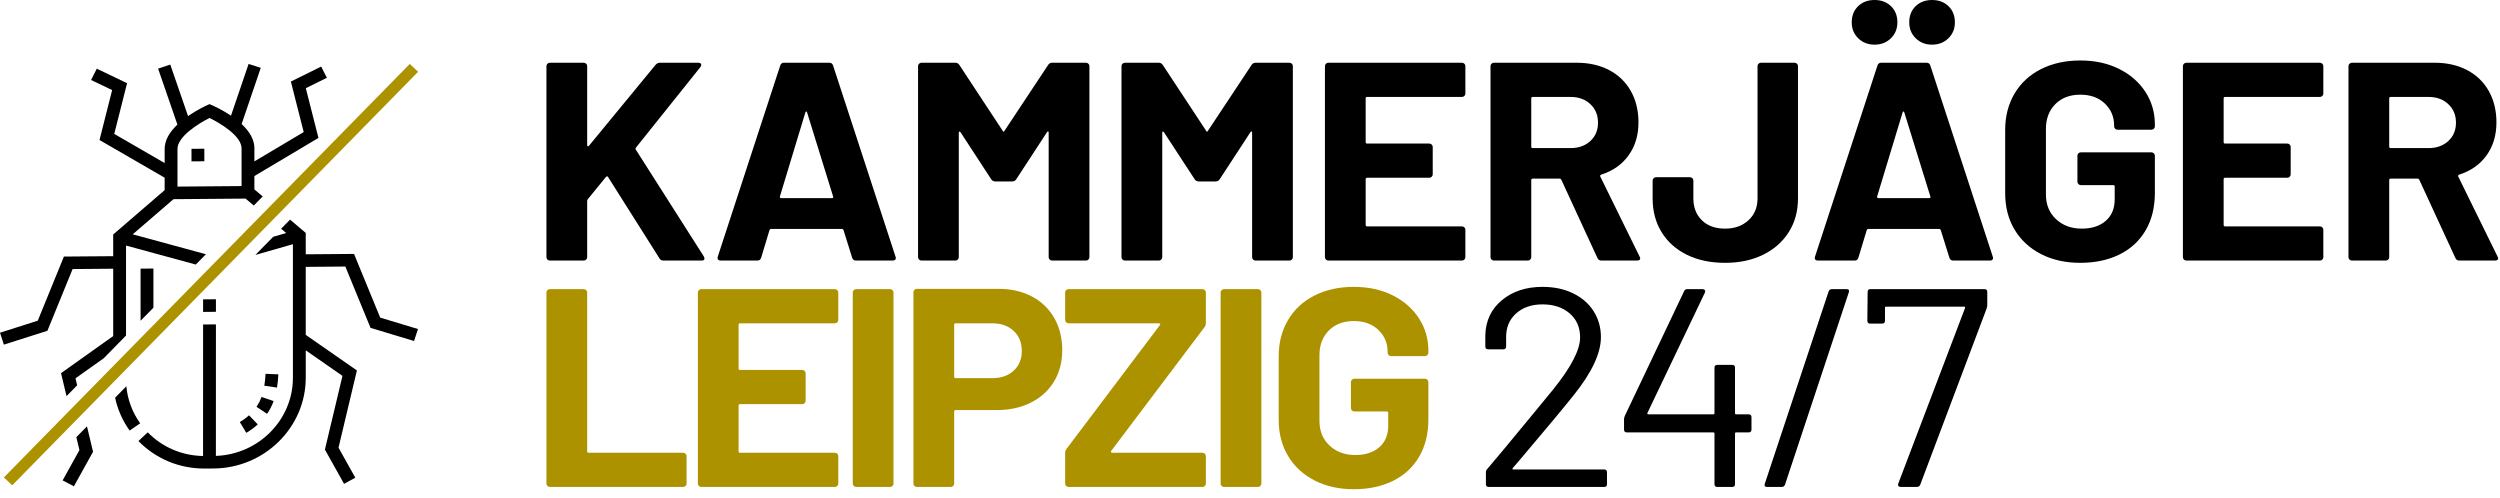 <svg width="256" height="51" viewBox="0 0 256 51" fill="none" xmlns="http://www.w3.org/2000/svg">
<g clip-path="url(#clip0_75_4183)">
<path d="M56.31 26.682C56.211 26.682 56.128 26.648 56.058 26.581C55.989 26.514 55.955 26.431 55.955 26.334V6.772C55.955 6.675 55.989 6.594 56.058 6.526C56.128 6.458 56.211 6.424 56.31 6.424H59.772C59.871 6.424 59.954 6.458 60.024 6.526C60.093 6.594 60.127 6.675 60.127 6.772V14.875C60.127 14.933 60.147 14.966 60.187 14.976C60.225 14.986 60.265 14.972 60.305 14.933L67.14 6.627C67.259 6.492 67.407 6.424 67.584 6.424H71.49C71.648 6.424 71.746 6.468 71.786 6.555C71.825 6.642 71.806 6.743 71.727 6.859L65.128 15.106C65.069 15.183 65.059 15.251 65.099 15.309L72.082 26.277C72.122 26.393 72.141 26.461 72.141 26.479C72.141 26.615 72.042 26.682 71.845 26.682H67.94C67.743 26.682 67.604 26.605 67.525 26.45L62.258 18.116C62.239 18.077 62.208 18.059 62.169 18.059C62.129 18.059 62.09 18.077 62.051 18.116L60.187 20.403C60.147 20.48 60.127 20.537 60.127 20.576V26.334C60.127 26.431 60.093 26.514 60.024 26.581C59.954 26.648 59.871 26.682 59.772 26.682H56.31Z" fill="black"/>
<path d="M87.647 26.682C87.45 26.682 87.322 26.586 87.262 26.393L86.374 23.556C86.335 23.48 86.285 23.441 86.226 23.441H78.948C78.888 23.441 78.838 23.48 78.799 23.556L77.941 26.393C77.882 26.586 77.754 26.682 77.557 26.682H73.798C73.68 26.682 73.591 26.648 73.532 26.581C73.473 26.514 73.463 26.412 73.502 26.277L79.894 6.714C79.954 6.521 80.082 6.424 80.279 6.424H84.925C85.122 6.424 85.25 6.521 85.309 6.714L91.701 26.277C91.72 26.316 91.731 26.364 91.731 26.422C91.731 26.595 91.621 26.682 91.405 26.682H87.647ZM79.864 20.113C79.844 20.228 79.884 20.287 79.983 20.287H85.191C85.309 20.287 85.349 20.228 85.309 20.113L82.646 11.518C82.626 11.441 82.597 11.407 82.557 11.417C82.517 11.426 82.488 11.46 82.468 11.518L79.864 20.113Z" fill="black"/>
<path d="M107.325 6.656C107.423 6.502 107.562 6.424 107.739 6.424H111.202C111.3 6.424 111.384 6.458 111.453 6.526C111.522 6.594 111.556 6.675 111.556 6.772V26.334C111.556 26.431 111.522 26.514 111.453 26.581C111.384 26.648 111.3 26.682 111.202 26.682H107.739C107.64 26.682 107.557 26.648 107.488 26.581C107.418 26.514 107.384 26.431 107.384 26.334V13.572C107.384 13.495 107.364 13.457 107.325 13.457C107.286 13.457 107.246 13.485 107.206 13.544L104.07 18.348C103.971 18.502 103.833 18.579 103.655 18.579H101.91C101.732 18.579 101.594 18.502 101.495 18.348L98.359 13.544C98.319 13.485 98.28 13.461 98.24 13.471C98.201 13.481 98.181 13.524 98.181 13.601V26.334C98.181 26.431 98.147 26.514 98.077 26.581C98.008 26.648 97.925 26.682 97.826 26.682H94.364C94.265 26.682 94.181 26.648 94.112 26.581C94.043 26.514 94.009 26.431 94.009 26.334V6.772C94.009 6.675 94.043 6.594 94.112 6.526C94.181 6.458 94.265 6.424 94.364 6.424H97.826C98.003 6.424 98.142 6.502 98.24 6.656L102.679 13.399C102.738 13.515 102.797 13.515 102.857 13.399L107.325 6.656Z" fill="black"/>
<path d="M128.157 6.656C128.255 6.502 128.394 6.424 128.571 6.424H132.034C132.132 6.424 132.216 6.458 132.285 6.526C132.354 6.594 132.388 6.675 132.388 6.772V26.334C132.388 26.431 132.354 26.514 132.285 26.581C132.216 26.648 132.132 26.682 132.034 26.682H128.571C128.472 26.682 128.389 26.648 128.32 26.581C128.25 26.514 128.216 26.431 128.216 26.334V13.572C128.216 13.495 128.196 13.457 128.157 13.457C128.118 13.457 128.078 13.485 128.039 13.544L124.902 18.348C124.803 18.502 124.666 18.579 124.487 18.579H122.742C122.564 18.579 122.426 18.502 122.327 18.348L119.191 13.544C119.151 13.485 119.112 13.461 119.072 13.471C119.034 13.481 119.014 13.524 119.014 13.601V26.334C119.014 26.431 118.979 26.514 118.91 26.581C118.841 26.648 118.757 26.682 118.658 26.682H115.196C115.098 26.682 115.013 26.648 114.945 26.581C114.876 26.514 114.841 26.431 114.841 26.334V6.772C114.841 6.675 114.876 6.594 114.945 6.526C115.013 6.458 115.098 6.424 115.196 6.424H118.658C118.836 6.424 118.974 6.502 119.072 6.656L123.512 13.399C123.57 13.515 123.629 13.515 123.689 13.399L128.157 6.656Z" fill="black"/>
<path d="M150.054 9.579C150.054 9.675 150.02 9.758 149.951 9.825C149.881 9.892 149.798 9.926 149.699 9.926H139.993C139.894 9.926 139.845 9.975 139.845 10.071V14.556C139.845 14.653 139.894 14.701 139.993 14.701H146.355C146.454 14.701 146.538 14.735 146.606 14.803C146.676 14.87 146.711 14.952 146.711 15.049V17.856C146.711 17.952 146.676 18.035 146.606 18.101C146.538 18.169 146.454 18.203 146.355 18.203H139.993C139.894 18.203 139.845 18.252 139.845 18.348V23.036C139.845 23.133 139.894 23.181 139.993 23.181H149.699C149.798 23.181 149.881 23.214 149.951 23.282C150.02 23.35 150.054 23.431 150.054 23.528V26.334C150.054 26.431 150.02 26.514 149.951 26.581C149.881 26.648 149.798 26.682 149.699 26.682H136.028C135.929 26.682 135.846 26.648 135.777 26.581C135.707 26.514 135.673 26.431 135.673 26.334V6.772C135.673 6.675 135.707 6.594 135.777 6.526C135.846 6.458 135.929 6.424 136.028 6.424H149.699C149.798 6.424 149.881 6.458 149.951 6.526C150.02 6.594 150.054 6.675 150.054 6.772V9.579Z" fill="black"/>
<path d="M163.991 26.682C163.794 26.682 163.656 26.595 163.577 26.422L159.878 18.405C159.839 18.328 159.78 18.29 159.7 18.29H156.949C156.85 18.29 156.801 18.338 156.801 18.434V26.334C156.801 26.431 156.767 26.514 156.697 26.581C156.628 26.648 156.544 26.682 156.445 26.682H152.983C152.885 26.682 152.801 26.648 152.732 26.581C152.663 26.514 152.628 26.431 152.628 26.334V6.772C152.628 6.675 152.663 6.594 152.732 6.526C152.801 6.458 152.885 6.424 152.983 6.424H161.447C162.709 6.424 163.819 6.675 164.776 7.177C165.732 7.679 166.472 8.393 166.995 9.318C167.518 10.245 167.779 11.316 167.779 12.531C167.779 13.842 167.444 14.966 166.772 15.902C166.102 16.838 165.165 17.499 163.962 17.884C163.863 17.923 163.833 17.991 163.873 18.087L167.897 26.277C167.937 26.354 167.957 26.412 167.957 26.45C167.957 26.605 167.848 26.682 167.631 26.682H163.991ZM156.949 9.926C156.85 9.926 156.801 9.975 156.801 10.071V15.02C156.801 15.116 156.85 15.165 156.949 15.165H160.825C161.653 15.165 162.329 14.924 162.852 14.44C163.375 13.958 163.636 13.331 163.636 12.56C163.636 11.788 163.375 11.156 162.852 10.665C162.329 10.172 161.653 9.926 160.825 9.926H156.949Z" fill="black"/>
<path d="M176.656 26.914C175.157 26.914 173.851 26.639 172.736 26.089C171.622 25.539 170.758 24.767 170.146 23.773C169.535 22.78 169.229 21.628 169.229 20.316V18.493C169.229 18.396 169.264 18.314 169.333 18.246C169.402 18.179 169.485 18.145 169.584 18.145H173.047C173.145 18.145 173.229 18.179 173.298 18.246C173.367 18.314 173.401 18.396 173.401 18.493V20.316C173.401 21.242 173.692 21.989 174.275 22.559C174.857 23.127 175.65 23.412 176.656 23.412C177.623 23.412 178.417 23.127 179.039 22.559C179.66 21.989 179.971 21.242 179.971 20.316V6.772C179.971 6.675 180.005 6.594 180.074 6.526C180.144 6.458 180.227 6.424 180.326 6.424H183.759C183.858 6.424 183.941 6.458 184.01 6.526C184.079 6.594 184.114 6.675 184.114 6.772V20.316C184.114 21.628 183.798 22.78 183.166 23.773C182.536 24.767 181.658 25.539 180.533 26.089C179.409 26.639 178.116 26.914 176.656 26.914Z" fill="black"/>
<path d="M200.003 26.682C199.806 26.682 199.678 26.586 199.619 26.393L198.731 23.556C198.692 23.48 198.643 23.441 198.583 23.441H191.304C191.245 23.441 191.195 23.48 191.156 23.556L190.298 26.393C190.238 26.586 190.11 26.682 189.913 26.682H186.156C186.037 26.682 185.948 26.648 185.889 26.581C185.829 26.514 185.82 26.412 185.859 26.277L192.251 6.714C192.31 6.521 192.438 6.424 192.635 6.424H197.281C197.478 6.424 197.606 6.521 197.666 6.714L204.058 26.277C204.077 26.316 204.087 26.364 204.087 26.422C204.087 26.595 203.979 26.682 203.762 26.682H200.003ZM192.221 20.113C192.202 20.229 192.241 20.287 192.339 20.287H197.548C197.666 20.287 197.706 20.229 197.666 20.113L195.003 11.518C194.983 11.441 194.953 11.407 194.914 11.417C194.875 11.426 194.845 11.46 194.825 11.518L192.221 20.113ZM197.843 4.572C197.173 4.572 196.616 4.355 196.172 3.921C195.728 3.487 195.506 2.942 195.506 2.287C195.506 1.611 195.722 1.061 196.157 0.637C196.591 0.212 197.153 0 197.843 0C198.534 0 199.096 0.212 199.53 0.637C199.964 1.061 200.181 1.611 200.181 2.287C200.181 2.942 199.96 3.487 199.515 3.921C199.071 4.355 198.515 4.572 197.843 4.572ZM191.955 4.572C191.284 4.572 190.727 4.355 190.283 3.921C189.839 3.487 189.617 2.942 189.617 2.287C189.617 1.611 189.834 1.061 190.269 0.637C190.702 0.212 191.264 0 191.955 0C192.646 0 193.208 0.212 193.641 0.637C194.075 1.061 194.293 1.611 194.293 2.287C194.293 2.942 194.071 3.487 193.627 3.921C193.183 4.355 192.626 4.572 191.955 4.572Z" fill="black"/>
<path d="M213.023 26.914C211.504 26.914 210.164 26.615 208.999 26.017C207.835 25.418 206.933 24.584 206.291 23.513C205.651 22.443 205.33 21.203 205.33 19.794V13.312C205.33 11.903 205.651 10.659 206.291 9.579C206.933 8.498 207.835 7.664 208.999 7.076C210.164 6.487 211.504 6.193 213.023 6.193C214.523 6.193 215.85 6.483 217.004 7.061C218.158 7.64 219.055 8.426 219.696 9.42C220.337 10.413 220.658 11.518 220.658 12.733V12.936C220.658 13.033 220.624 13.114 220.554 13.182C220.485 13.25 220.402 13.283 220.303 13.283H216.841C216.742 13.283 216.659 13.25 216.589 13.182C216.52 13.114 216.486 13.033 216.486 12.936V12.849C216.486 11.962 216.17 11.214 215.539 10.606C214.907 9.999 214.069 9.695 213.023 9.695C211.959 9.695 211.105 10.018 210.464 10.665C209.823 11.311 209.503 12.155 209.503 13.196V19.91C209.503 20.952 209.848 21.797 210.538 22.443C211.229 23.089 212.106 23.412 213.172 23.412C214.197 23.412 215.016 23.147 215.628 22.616C216.239 22.086 216.545 21.348 216.545 20.403V19.1C216.545 19.003 216.495 18.955 216.397 18.955H213.083C212.984 18.955 212.9 18.922 212.832 18.854C212.763 18.787 212.728 18.705 212.728 18.608V15.945C212.728 15.849 212.763 15.767 212.832 15.7C212.9 15.632 212.984 15.599 213.083 15.599H220.303C220.402 15.599 220.485 15.632 220.554 15.7C220.624 15.767 220.658 15.849 220.658 15.945V19.766C220.658 21.232 220.343 22.505 219.712 23.586C219.08 24.666 218.187 25.491 217.033 26.06C215.879 26.629 214.543 26.914 213.023 26.914Z" fill="black"/>
<path d="M237.909 9.579C237.909 9.675 237.875 9.758 237.806 9.825C237.737 9.892 237.653 9.926 237.555 9.926H227.849C227.75 9.926 227.701 9.975 227.701 10.071V14.556C227.701 14.653 227.75 14.701 227.849 14.701H234.211C234.309 14.701 234.394 14.735 234.463 14.803C234.531 14.87 234.566 14.952 234.566 15.049V17.856C234.566 17.952 234.531 18.035 234.463 18.101C234.394 18.169 234.309 18.203 234.211 18.203H227.849C227.75 18.203 227.701 18.252 227.701 18.348V23.036C227.701 23.133 227.75 23.181 227.849 23.181H237.555C237.653 23.181 237.737 23.214 237.806 23.282C237.875 23.35 237.909 23.431 237.909 23.528V26.334C237.909 26.431 237.875 26.514 237.806 26.581C237.737 26.648 237.653 26.682 237.555 26.682H223.883C223.785 26.682 223.701 26.648 223.632 26.581C223.563 26.514 223.529 26.431 223.529 26.334V6.772C223.529 6.675 223.563 6.594 223.632 6.526C223.701 6.458 223.785 6.424 223.883 6.424H237.555C237.653 6.424 237.737 6.458 237.806 6.526C237.875 6.594 237.909 6.675 237.909 6.772V9.579Z" fill="black"/>
<path d="M251.847 26.682C251.65 26.682 251.511 26.595 251.433 26.422L247.734 18.405C247.694 18.328 247.635 18.29 247.557 18.29H244.804C244.706 18.29 244.656 18.338 244.656 18.434V26.334C244.656 26.431 244.622 26.514 244.553 26.581C244.484 26.648 244.4 26.682 244.302 26.682H240.839C240.74 26.682 240.657 26.648 240.588 26.581C240.519 26.514 240.484 26.431 240.484 26.334V6.772C240.484 6.675 240.519 6.594 240.588 6.526C240.657 6.458 240.74 6.424 240.839 6.424H249.302C250.565 6.424 251.674 6.675 252.631 7.177C253.588 7.679 254.327 8.393 254.851 9.318C255.373 10.245 255.635 11.316 255.635 12.531C255.635 13.842 255.299 14.966 254.629 15.902C253.958 16.838 253.021 17.499 251.818 17.884C251.719 17.923 251.69 17.991 251.728 18.087L255.753 26.277C255.792 26.354 255.812 26.412 255.812 26.45C255.812 26.605 255.704 26.682 255.487 26.682H251.847ZM244.804 9.926C244.706 9.926 244.656 9.975 244.656 10.071V15.02C244.656 15.116 244.706 15.165 244.804 15.165H248.681C249.509 15.165 250.185 14.924 250.707 14.44C251.231 13.958 251.491 13.331 251.491 12.56C251.491 11.788 251.231 11.156 250.707 10.665C250.185 10.172 249.509 9.926 248.681 9.926H244.804Z" fill="black"/>
<path d="M56.31 49.864C56.211 49.864 56.128 49.83 56.058 49.763C55.989 49.695 55.955 49.613 55.955 49.516V29.954C55.955 29.857 55.989 29.776 56.058 29.708C56.128 29.64 56.211 29.606 56.31 29.606H59.772C59.871 29.606 59.954 29.64 60.024 29.708C60.093 29.776 60.127 29.857 60.127 29.954V46.218C60.127 46.315 60.176 46.363 60.275 46.363H69.952C70.05 46.363 70.134 46.396 70.203 46.464C70.272 46.532 70.306 46.613 70.306 46.709V49.516C70.306 49.613 70.272 49.695 70.203 49.763C70.134 49.83 70.05 49.864 69.952 49.864H56.31Z" fill="#AD9200"/>
<path d="M85.841 32.761C85.841 32.857 85.807 32.94 85.738 33.007C85.669 33.074 85.585 33.108 85.487 33.108H75.781C75.682 33.108 75.633 33.157 75.633 33.253V37.738C75.633 37.835 75.682 37.883 75.781 37.883H82.143C82.241 37.883 82.326 37.917 82.394 37.985C82.463 38.052 82.498 38.134 82.498 38.23V41.037C82.498 41.134 82.463 41.216 82.394 41.283C82.326 41.351 82.241 41.385 82.143 41.385H75.781C75.682 41.385 75.633 41.433 75.633 41.53V46.218C75.633 46.315 75.682 46.363 75.781 46.363H85.487C85.585 46.363 85.669 46.396 85.738 46.464C85.807 46.532 85.841 46.613 85.841 46.709V49.516C85.841 49.613 85.807 49.695 85.738 49.763C85.669 49.83 85.585 49.864 85.487 49.864H71.816C71.717 49.864 71.633 49.83 71.564 49.763C71.495 49.695 71.461 49.613 71.461 49.516V29.954C71.461 29.857 71.495 29.776 71.564 29.708C71.633 29.64 71.717 29.606 71.816 29.606H85.487C85.585 29.606 85.669 29.64 85.738 29.708C85.807 29.776 85.841 29.857 85.841 29.954V32.761Z" fill="#AD9200"/>
<path d="M87.676 49.864C87.578 49.864 87.494 49.83 87.425 49.763C87.356 49.695 87.322 49.613 87.322 49.516V29.954C87.322 29.857 87.356 29.776 87.425 29.708C87.494 29.64 87.578 29.606 87.676 29.606H91.139C91.238 29.606 91.321 29.64 91.39 29.708C91.46 29.776 91.494 29.857 91.494 29.954V49.516C91.494 49.613 91.46 49.695 91.39 49.763C91.321 49.83 91.238 49.864 91.139 49.864H87.676Z" fill="#AD9200"/>
<path d="M102.235 29.577C103.537 29.577 104.681 29.838 105.667 30.359C106.654 30.88 107.418 31.617 107.961 32.572C108.503 33.527 108.774 34.623 108.774 35.858C108.774 37.072 108.494 38.143 107.931 39.07C107.369 39.996 106.58 40.715 105.564 41.226C104.548 41.736 103.379 41.992 102.058 41.992H97.855C97.757 41.992 97.707 42.041 97.707 42.137V49.516C97.707 49.613 97.673 49.695 97.604 49.763C97.535 49.83 97.451 49.864 97.353 49.864H93.89C93.792 49.864 93.708 49.83 93.639 49.763C93.57 49.695 93.536 49.613 93.536 49.516V29.925C93.536 29.828 93.57 29.746 93.639 29.678C93.708 29.611 93.792 29.577 93.89 29.577H102.235ZM101.614 38.722C102.521 38.722 103.251 38.467 103.803 37.955C104.356 37.444 104.632 36.774 104.632 35.944C104.632 35.095 104.356 34.41 103.803 33.889C103.251 33.369 102.521 33.108 101.614 33.108H97.855C97.757 33.108 97.707 33.157 97.707 33.253V38.577C97.707 38.674 97.757 38.722 97.855 38.722H101.614Z" fill="#AD9200"/>
<path d="M109.426 49.864C109.327 49.864 109.244 49.83 109.175 49.763C109.105 49.695 109.07 49.613 109.07 49.516V46.391C109.07 46.237 109.121 46.092 109.219 45.958L118.777 33.282C118.816 33.243 118.821 33.205 118.792 33.166C118.762 33.128 118.718 33.108 118.658 33.108H109.426C109.327 33.108 109.244 33.074 109.175 33.007C109.105 32.94 109.07 32.857 109.07 32.761V29.954C109.07 29.857 109.105 29.776 109.175 29.708C109.244 29.64 109.327 29.606 109.426 29.606H123.127C123.225 29.606 123.309 29.64 123.378 29.708C123.447 29.776 123.481 29.857 123.481 29.954V33.08C123.481 33.233 123.432 33.378 123.333 33.514L113.776 46.188C113.756 46.227 113.756 46.266 113.776 46.304C113.796 46.343 113.835 46.363 113.894 46.363H123.127C123.225 46.363 123.309 46.396 123.378 46.464C123.447 46.532 123.481 46.613 123.481 46.709V49.516C123.481 49.613 123.447 49.695 123.378 49.763C123.309 49.83 123.225 49.864 123.127 49.864H109.426Z" fill="#AD9200"/>
<path d="M125.346 49.864C125.248 49.864 125.163 49.83 125.094 49.763C125.025 49.695 124.991 49.613 124.991 49.516V29.954C124.991 29.857 125.025 29.776 125.094 29.708C125.163 29.64 125.248 29.606 125.346 29.606H128.808C128.907 29.606 128.991 29.64 129.059 29.708C129.128 29.776 129.164 29.857 129.164 29.954V49.516C129.164 49.613 129.128 49.695 129.059 49.763C128.991 49.83 128.907 49.864 128.808 49.864H125.346Z" fill="#AD9200"/>
<path d="M138.633 50.096C137.113 50.096 135.772 49.796 134.608 49.198C133.443 48.6 132.542 47.766 131.9 46.695C131.259 45.625 130.938 44.385 130.938 42.976V36.494C130.938 35.085 131.259 33.841 131.9 32.761C132.542 31.68 133.443 30.846 134.608 30.258C135.772 29.669 137.113 29.375 138.633 29.375C140.132 29.375 141.458 29.664 142.612 30.243C143.766 30.822 144.664 31.608 145.305 32.602C145.946 33.595 146.266 34.7 146.266 35.915V36.118C146.266 36.215 146.232 36.296 146.163 36.364C146.094 36.432 146.01 36.465 145.912 36.465H142.449C142.35 36.465 142.267 36.432 142.198 36.364C142.129 36.296 142.094 36.215 142.094 36.118V36.031C142.094 35.144 141.779 34.396 141.147 33.788C140.516 33.181 139.678 32.876 138.633 32.876C137.567 32.876 136.714 33.2 136.073 33.846C135.432 34.493 135.111 35.337 135.111 36.378V43.092C135.111 44.133 135.456 44.978 136.147 45.625C136.837 46.271 137.715 46.594 138.781 46.594C139.806 46.594 140.625 46.328 141.236 45.798C141.848 45.268 142.153 44.529 142.153 43.585V42.282C142.153 42.185 142.104 42.137 142.005 42.137H138.691C138.593 42.137 138.508 42.104 138.44 42.036C138.371 41.968 138.336 41.887 138.336 41.79V39.127C138.336 39.031 138.371 38.949 138.44 38.882C138.508 38.814 138.593 38.78 138.691 38.78H145.912C146.01 38.78 146.094 38.814 146.163 38.882C146.232 38.949 146.266 39.031 146.266 39.127V42.948C146.266 44.414 145.951 45.687 145.32 46.768C144.689 47.848 143.796 48.672 142.641 49.242C141.488 49.811 140.152 50.096 138.633 50.096Z" fill="#AD9200"/>
<path d="M154.908 47.925C154.85 48.022 154.869 48.07 154.968 48.07H164.259C164.456 48.07 164.555 48.166 164.555 48.359V49.575C164.555 49.768 164.456 49.864 164.259 49.864H152.453C152.256 49.864 152.157 49.768 152.157 49.575V48.359C152.157 48.224 152.206 48.109 152.305 48.012C152.975 47.24 154.485 45.426 156.832 42.571L159.022 39.909C160.876 37.613 161.803 35.828 161.803 34.555C161.803 33.532 161.448 32.712 160.738 32.095C160.027 31.478 159.1 31.169 157.957 31.169C156.832 31.169 155.925 31.483 155.234 32.11C154.543 32.736 154.208 33.562 154.228 34.584V35.481C154.228 35.674 154.129 35.77 153.932 35.77H152.393C152.196 35.77 152.097 35.674 152.097 35.481V34.324C152.137 32.837 152.704 31.641 153.799 30.735C154.894 29.828 156.279 29.375 157.957 29.375C159.14 29.375 160.186 29.597 161.093 30.041C162.001 30.484 162.701 31.097 163.194 31.878C163.687 32.66 163.934 33.542 163.934 34.526C163.934 36.166 163.007 38.143 161.152 40.459C160.186 41.674 158.322 43.912 155.56 47.172L154.908 47.925Z" fill="black"/>
<path d="M179.055 42.426C179.252 42.426 179.351 42.523 179.351 42.716V43.989C179.351 44.182 179.252 44.279 179.055 44.279H177.782C177.704 44.279 177.664 44.317 177.664 44.394V49.575C177.664 49.768 177.565 49.864 177.368 49.864H175.859C175.661 49.864 175.563 49.768 175.563 49.575V44.394C175.563 44.317 175.524 44.279 175.444 44.279H166.597C166.4 44.279 166.301 44.182 166.301 43.989V42.919C166.301 42.822 166.331 42.706 166.389 42.571L172.456 29.809C172.515 29.674 172.624 29.606 172.781 29.606H174.35C174.449 29.606 174.523 29.64 174.572 29.708C174.621 29.776 174.626 29.857 174.586 29.954L168.698 42.282C168.678 42.321 168.678 42.354 168.698 42.383C168.717 42.413 168.747 42.426 168.786 42.426H175.444C175.524 42.426 175.563 42.388 175.563 42.31V37.652C175.563 37.459 175.661 37.363 175.859 37.363H177.368C177.565 37.363 177.664 37.459 177.664 37.652V42.31C177.664 42.388 177.704 42.426 177.782 42.426H179.055Z" fill="black"/>
<path d="M180.948 49.864C180.731 49.864 180.652 49.757 180.712 49.546L187.252 29.838C187.31 29.684 187.429 29.606 187.606 29.606H189.086C189.303 29.606 189.382 29.713 189.322 29.925L182.783 49.632C182.724 49.787 182.606 49.864 182.428 49.864H180.948Z" fill="black"/>
<path d="M194.62 49.864C194.521 49.864 194.447 49.83 194.398 49.763C194.349 49.695 194.344 49.613 194.383 49.516L201.219 31.545C201.238 31.507 201.238 31.473 201.219 31.444C201.199 31.415 201.17 31.4 201.13 31.4H193.14C193.061 31.4 193.022 31.439 193.022 31.516V32.848C193.022 33.041 192.923 33.137 192.725 33.137H191.513C191.315 33.137 191.217 33.041 191.217 32.848L191.246 29.896C191.246 29.702 191.345 29.606 191.542 29.606H203.201C203.399 29.606 203.497 29.702 203.497 29.896V31.227C203.497 31.304 203.477 31.42 203.437 31.575L196.632 49.632C196.573 49.787 196.454 49.864 196.277 49.864H194.62Z" fill="black"/>
<path d="M20.797 30.655L22.111 30.644V31.929L20.797 31.94V30.655Z" fill="black"/>
<path d="M26.901 20.115L25.985 21.047L25.146 20.336L17.764 20.396L13.59 23.994L21.086 26.034L20.049 27.089L12.905 25.145V34.361L10.629 36.679L7.73 38.741L7.901 39.456L6.813 40.563L6.25 38.211L11.591 34.411V27.517L7.435 27.551L4.855 33.872L0.397 35.291L0 34.069L3.867 32.838L6.545 26.272L11.591 26.232V24.011L16.86 19.469V18.197L10.19 14.337L11.483 9.223L9.326 8.191L9.912 7.034L13.012 8.519L11.699 13.712L16.86 16.697V15.256C16.86 14.417 17.299 13.58 18.166 12.757L16.19 7.03L17.436 6.61L19.256 11.885C20.229 11.213 21.146 10.801 21.186 10.783L21.455 10.663L21.724 10.779C21.764 10.796 22.681 11.193 23.652 11.848L25.457 6.547L26.704 6.943L24.743 12.704C25.61 13.512 26.05 14.342 26.05 15.181V16.527L31.099 13.523L29.785 8.353L32.886 6.817L33.472 7.963L31.315 9.032L32.609 14.124L26.05 18.026V19.394L26.901 20.115ZM7.817 44.767L8.906 43.66L9.528 46.262L7.567 49.797L6.413 49.192L8.134 46.088L7.817 44.767ZM11.787 40.726L12.938 39.554C13.065 40.92 13.547 42.219 14.355 43.346L13.276 44.09C12.546 43.07 12.043 41.929 11.787 40.726ZM26.149 26.107L27.977 24.246L29.309 23.864L28.787 23.422L29.703 22.49L31.308 23.851V26.041L36.253 26.001L38.932 32.523L42.798 33.691L42.401 34.919L37.942 33.573L35.363 27.293L31.308 27.327V34.291L36.547 37.934L34.664 45.842L36.385 48.918L35.231 49.542L33.27 46.038L35.069 38.489L31.309 35.874V38.683C31.309 43.764 27.082 47.931 21.888 47.973L21.012 47.98C18.401 48.001 15.973 47.001 14.176 45.162L15.13 44.27C16.626 45.801 18.629 46.656 20.793 46.694L20.797 33.227L22.111 33.217L22.107 46.683C26.476 46.533 29.994 42.994 29.994 38.694V25.005L26.149 26.107ZM21.455 12.08C20.376 12.616 18.174 13.972 18.174 15.245V19.107L24.736 19.054V15.191C24.736 13.918 22.535 12.599 21.455 12.08Z" fill="black"/>
<path d="M24.556 43.217L25.22 44.322C25.64 44.078 26.035 43.788 26.393 43.46L25.498 42.526C25.211 42.789 24.894 43.022 24.556 43.217Z" fill="black"/>
<path d="M26.354 41.519C26.324 41.565 26.294 41.609 26.263 41.655L27.345 42.375C27.384 42.32 27.422 42.263 27.46 42.205C27.68 41.867 27.868 41.485 28.017 41.07L26.777 40.653C26.662 40.974 26.519 41.266 26.354 41.519Z" fill="black"/>
<path d="M28.505 38.334L27.192 38.279C27.168 38.728 27.128 39.127 27.067 39.497L28.365 39.689C28.433 39.275 28.479 38.831 28.505 38.334Z" fill="black"/>
<path d="M14.395 32.845V27.509L15.71 27.497V31.507L14.395 32.845Z" fill="black"/>
<path d="M19.609 15.239L20.924 15.229V16.514L19.609 16.525V15.239Z" fill="black"/>
<path fill-rule="evenodd" clip-rule="evenodd" d="M1.254 49.693L0.398 48.889L41.961 6.547L42.815 7.35L1.254 49.693Z" fill="#AD9200"/>
</g>
<defs>
<clipPath id="clip0_75_4183">
<rect width="256" height="51" fill="white"/>
</clipPath>
</defs>
</svg>
